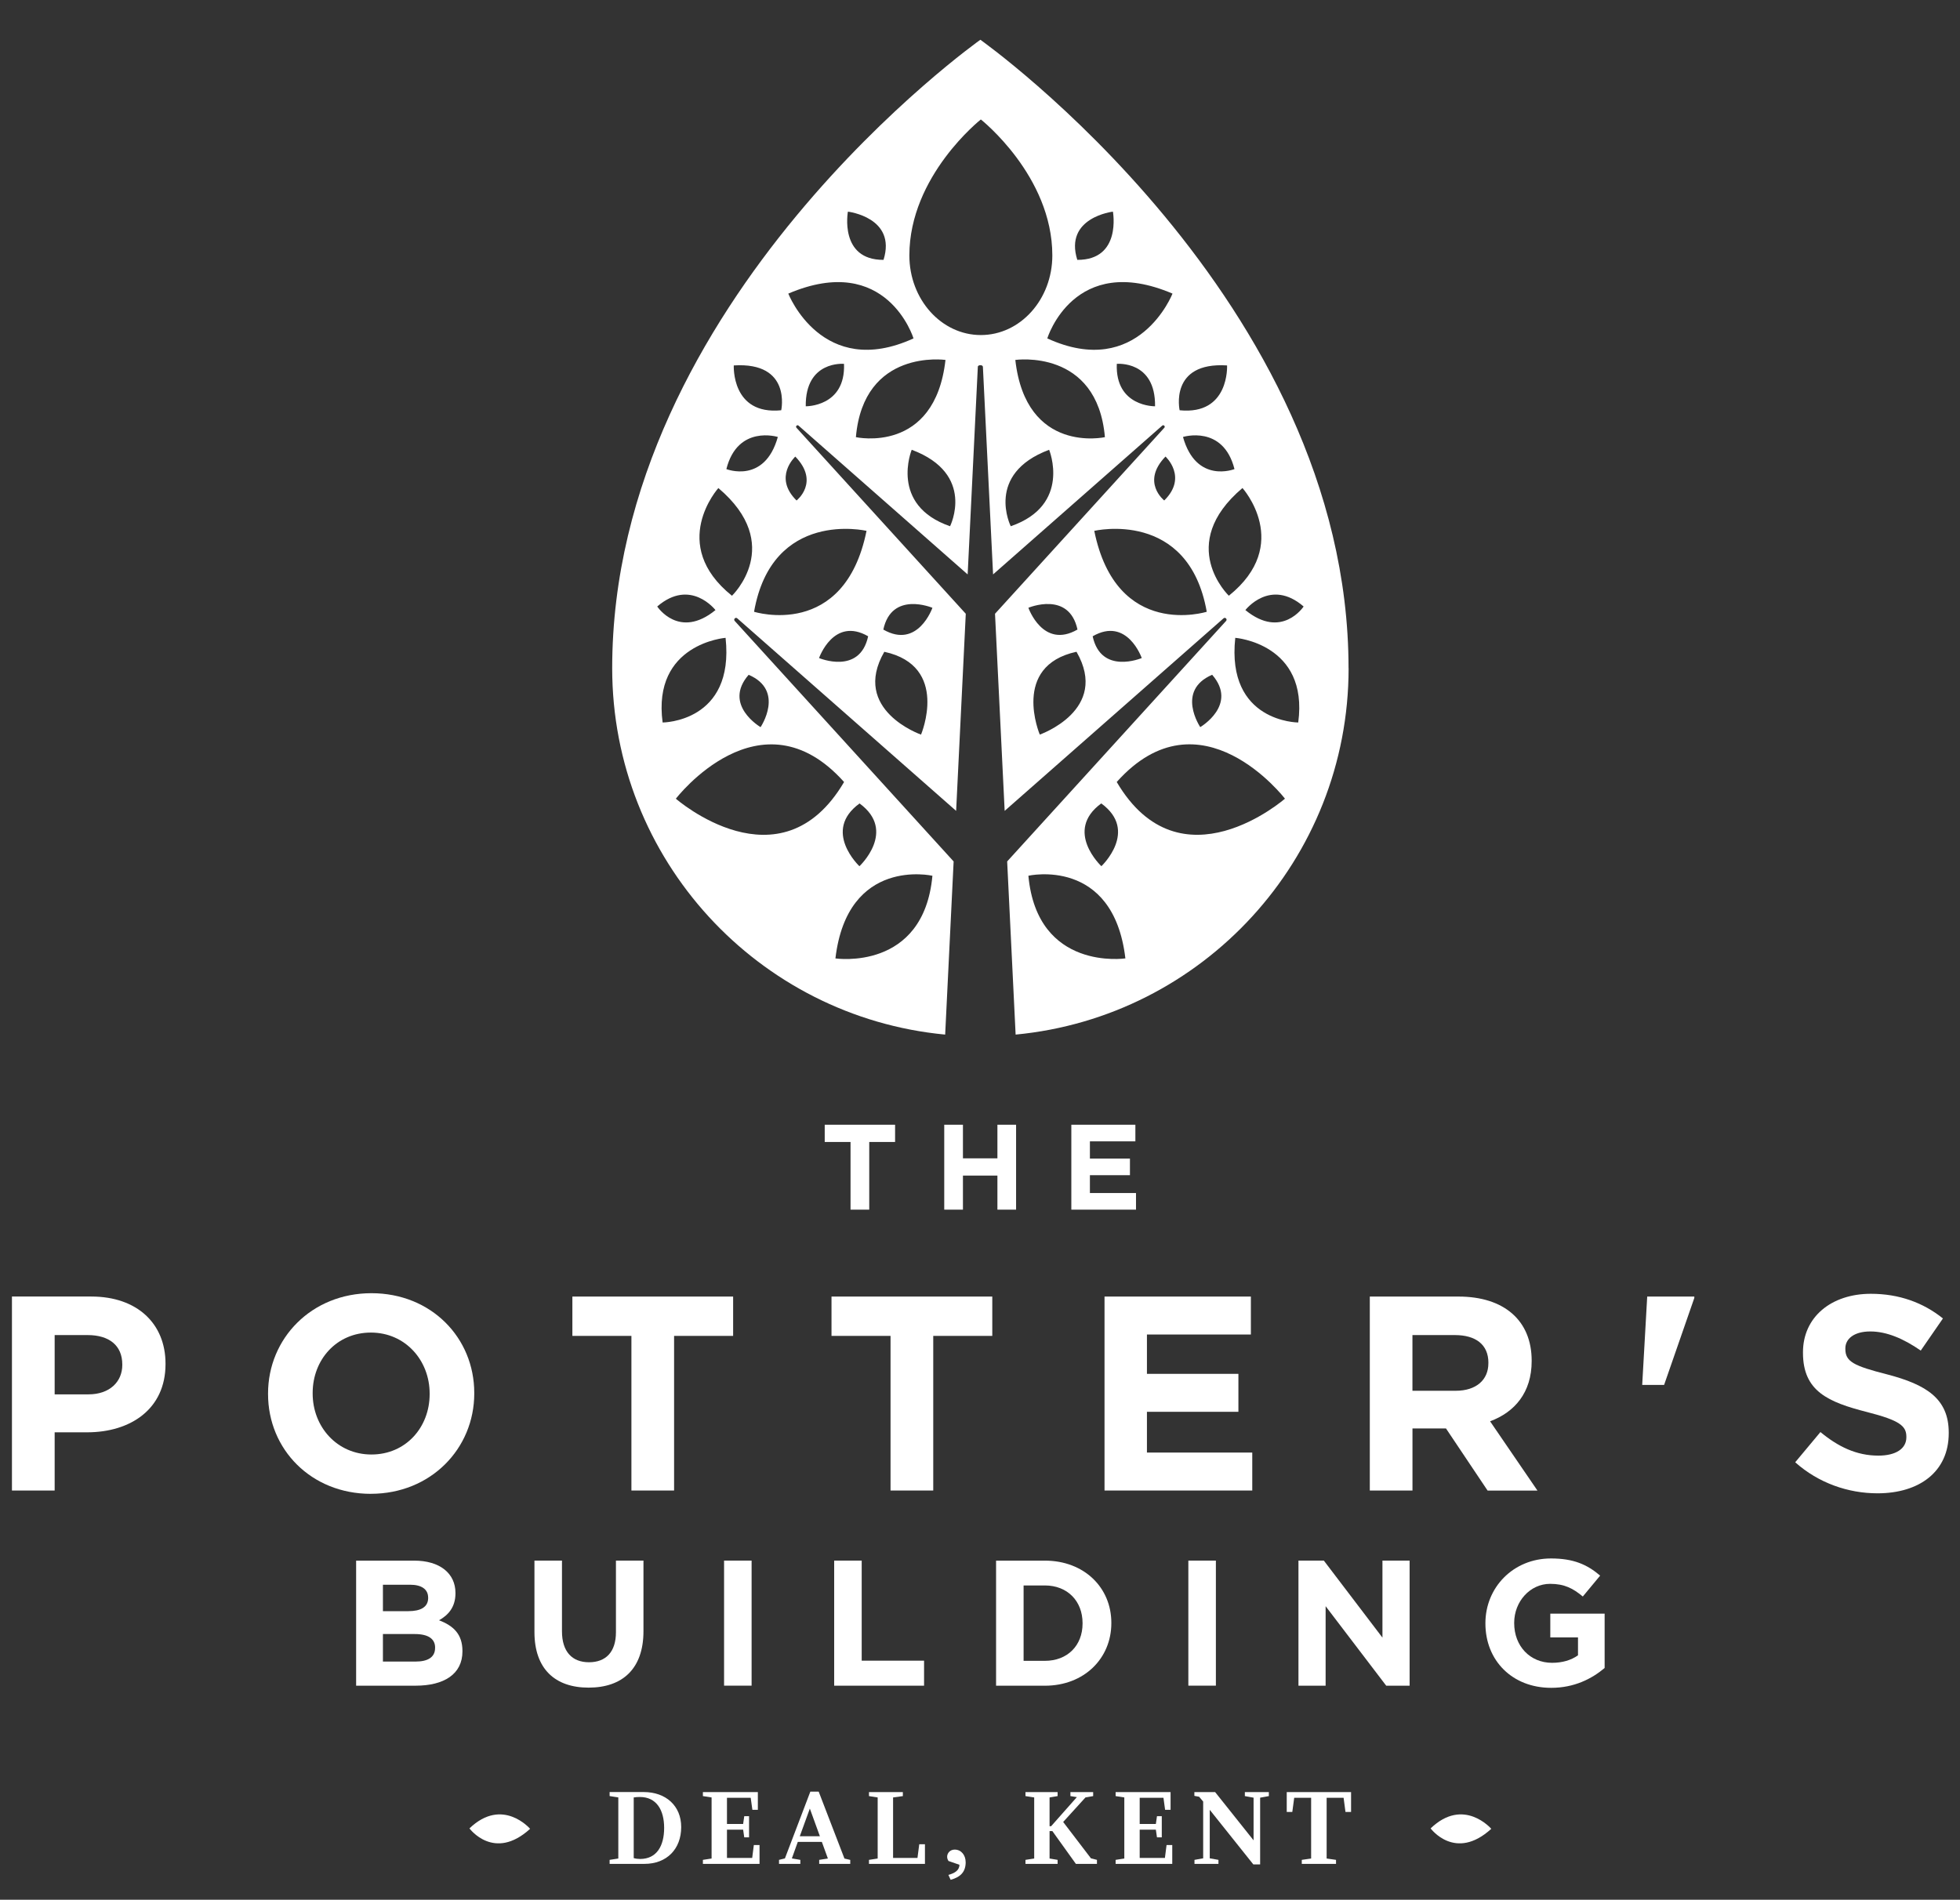 <?xml version="1.0" encoding="UTF-8"?> <svg xmlns="http://www.w3.org/2000/svg" id="Layer_1" viewBox="0 0 595.28 577.11"><rect x="0" y="0" width="595.28" height="577.11" fill="#333333" stroke="none"/><defs><style>.cls-1{fill:#fff;}</style></defs><g><path class="cls-1" d="m37.14,414.49c0-5.81-4.04-8.92-10.52-8.92h-10.02v18.01h10.27c6.48,0,10.27-3.87,10.27-8.92v-.17Zm-10.69,20.62h-9.85v17.68H3.63v-58.93h24.08c14.06,0,22.56,8.33,22.56,20.37v.17c0,13.64-10.61,20.71-23.82,20.71"></path><path class="cls-1" d="m130.49,423.33c0-10.1-7.41-18.52-17.85-18.52s-17.68,8.25-17.68,18.35v.17c0,10.1,7.41,18.52,17.85,18.52s17.68-8.25,17.68-18.35v-.17Zm-17.85,30.47c-18.18,0-31.23-13.55-31.23-30.31v-.17c0-16.75,13.22-30.47,31.4-30.47s31.23,13.55,31.23,30.3v.17c0,16.75-13.22,30.47-31.4,30.47"></path></g><polygon class="cls-1" points="204.73 405.82 204.73 452.79 191.77 452.79 191.77 405.82 173.84 405.82 173.84 393.87 222.66 393.87 222.66 405.82 204.73 405.82"></polygon><polygon class="cls-1" points="283.44 405.82 283.44 452.79 270.47 452.79 270.47 405.82 252.54 405.82 252.54 393.87 301.37 393.87 301.37 405.82 283.44 405.82"></polygon><polygon class="cls-1" points="335.46 452.79 335.46 393.87 379.91 393.87 379.91 405.4 348.34 405.4 348.34 417.35 376.12 417.35 376.12 428.88 348.34 428.88 348.34 441.26 380.33 441.26 380.33 452.79 335.46 452.79"></polygon><path class="cls-1" d="m452.05,413.99c0-5.56-3.87-8.42-10.19-8.42h-12.88v16.92h13.13c6.31,0,9.93-3.37,9.93-8.33v-.17Zm-.25,38.81l-12.63-18.86h-10.18v18.86h-12.96v-58.93h26.94c13.89,0,22.22,7.33,22.22,19.45v.17c0,9.51-5.13,15.49-12.63,18.27l14.39,21.05h-15.15Z"></path><polygon class="cls-1" points="500.28 393.87 514.59 393.87 514.59 394.29 505.41 420.72 498.76 420.72 500.28 393.87"></polygon><g><path class="cls-1" d="m570.23,453.64c-8.92,0-17.93-3.12-25-9.43l7.66-9.18c5.3,4.38,10.86,7.16,17.6,7.16,5.3,0,8.5-2.1,8.5-5.56v-.17c0-3.28-2.02-4.97-11.87-7.49-11.87-3.03-19.53-6.31-19.53-18.01v-.17c0-10.69,8.59-17.76,20.62-17.76,8.59,0,15.91,2.69,21.89,7.49l-6.74,9.76c-5.22-3.62-10.35-5.81-15.32-5.81s-7.58,2.27-7.58,5.14v.17c0,3.87,2.53,5.14,12.71,7.74,11.95,3.12,18.69,7.41,18.69,17.68v.17c0,11.7-8.92,18.27-21.64,18.27"></path><path class="cls-1" d="m132.15,500.52c0-2.55-1.9-4.13-6.19-4.13h-9.66v8.36h9.93c3.69,0,5.91-1.3,5.91-4.13v-.11Zm-2.12-15.2c0-2.5-1.95-3.91-5.48-3.91h-8.25v8.03h7.71c3.69,0,6.03-1.19,6.03-4.02v-.11Zm-3.8,26.76h-18.07v-37.99h17.64c7.76,0,12.53,3.85,12.53,9.82v.11c0,4.29-2.28,6.67-4.99,8.19,4.4,1.68,7.11,4.23,7.11,9.34v.11c0,6.95-5.65,10.42-14.22,10.42"></path><path class="cls-1" d="m178.77,512.67c-10.2,0-16.45-5.7-16.45-16.88v-21.71h8.36v21.49c0,6.19,3.1,9.39,8.2,9.39s8.19-3.09,8.19-9.12v-21.76h8.36v21.44c0,11.51-6.46,17.15-16.66,17.15"></path></g><rect class="cls-1" x="219.91" y="474.08" width="8.36" height="37.99"></rect><polygon class="cls-1" points="253.35 512.08 253.35 474.08 261.71 474.08 261.71 504.48 280.65 504.48 280.65 512.08 253.35 512.08"></polygon><path class="cls-1" d="m328.79,493.08c0-6.73-4.61-11.45-11.45-11.45h-6.46v22.9h6.46c6.84,0,11.45-4.61,11.45-11.34v-.11Zm-11.45,19h-14.82v-37.99h14.82c11.94,0,20.19,8.2,20.19,18.89v.11c0,10.69-8.25,19-20.19,19"></path><rect class="cls-1" x="360.92" y="474.08" width="8.36" height="37.99"></rect><polygon class="cls-1" points="421.01 512.08 402.61 487.93 402.61 512.08 394.36 512.08 394.36 474.08 402.07 474.08 419.87 497.48 419.87 474.08 428.12 474.08 428.12 512.08 421.01 512.08"></polygon><path class="cls-1" d="m471.11,512.73c-11.83,0-19.97-8.3-19.97-19.54v-.11c0-10.8,8.41-19.65,19.92-19.65,6.84,0,10.96,1.84,14.93,5.21l-5.27,6.35c-2.93-2.44-5.54-3.85-9.93-3.85-6.08,0-10.91,5.37-10.91,11.83v.11c0,6.94,4.78,12.05,11.51,12.05,3.04,0,5.75-.76,7.87-2.28v-5.43h-8.41v-7.22h16.5v16.5c-3.91,3.31-9.28,6.03-16.23,6.03"></path><polygon class="cls-1" points="264 346.91 264 367.47 258.32 367.47 258.32 346.91 250.48 346.91 250.48 341.67 271.85 341.67 271.85 346.91 264 346.91"></polygon><polygon class="cls-1" points="302.93 367.47 302.93 357.12 292.46 357.12 292.46 367.47 286.78 367.47 286.78 341.67 292.46 341.67 292.46 351.88 302.93 351.88 302.93 341.67 308.6 341.67 308.6 367.47 302.93 367.47"></polygon><polygon class="cls-1" points="325.38 367.47 325.38 341.67 344.83 341.67 344.83 346.72 331.02 346.72 331.02 351.96 343.18 351.96 343.18 357 331.02 357 331.02 362.42 345.02 362.42 345.02 367.47 325.38 367.47"></polygon><g><path class="cls-1" d="m409.57,202.99c0-111.82-111.82-190.91-111.82-190.91,0,0-111.82,79.08-111.82,190.91,0,58.15,44.39,105.92,101.13,111.3l2.57-52.6-66.49-73.06c-.47-.52.26-1.26.79-.78l66.46,58.48,2.93-59.88-51.42-56.5c-.39-.43.22-1.03.64-.64l51.35,45.19,3.09-63.06c.01-.35.4-.51.77-.49.37-.02.75.14.77.49l3.09,63.06,51.36-45.19c.43-.39,1.04.21.65.64l-51.42,56.5,2.93,59.88,66.46-58.48c.52-.48,1.26.26.79.78l-66.49,73.06,2.57,52.6c56.74-5.39,101.13-53.15,101.13-111.3m-15.3,16.49s-21.9-.04-19.12-25.72c0,0,22.34,1.73,19.12,25.72m1.64-35.24s-6.63,10.13-17.69,1.09c0,0,7.55-9.82,17.69-1.09m-23.25-73.23s.78,15.14-14.41,13.62c0,0-3.25-14.74,14.41-13.62m2.25,31.49s-11.61,4.62-15.64-9.76c0,0,12.2-3.8,15.64,9.76m-36.92-78.21s2.7,14.72-10.82,14.65c-4.05-12.9,10.82-14.65,10.82-14.65m-80.49,0s14.86,1.75,10.82,14.65c-13.52.07-10.82-14.65-10.82-14.65m-34.66,46.72c17.66-1.12,14.41,13.62,14.41,13.62-15.19,1.52-14.41-13.62-14.41-13.62m13.38,21.73c-4.03,14.38-15.63,9.76-15.63,9.76,3.43-13.56,15.63-9.76,15.63-9.76m-36.63,51.5c10.14-8.73,17.69,1.09,17.69,1.09-11.06,9.04-17.69-1.09-17.69-1.09m20.76,9.52c2.78,25.68-19.12,25.72-19.12,25.72-3.22-23.99,19.12-25.72,19.12-25.72m62.82,72.28c-2.69,29.11-29.46,25.11-29.46,25.11,3.67-30.98,29.45-25.12,29.46-25.11m-22.13-21.97c11.42,8.37-.04,19.07-.04,19.07,0,0-11.42-10.74.04-19.07m-33.68-39.08c11.12,4.79,3.62,15.9,3.62,15.9,0,0-11.57-6.77-3.62-15.9m28.98,32.57c-19.34,32.85-51.09,5.07-51.09,5.07,0,0,25.68-33.48,51.09-5.07m-34.05-56.58c-19.47-15.65-4.13-32.72-4.13-32.72,20.34,17.22,4.13,32.72,4.13,32.72m60.88,3.66s-4.42,12.65-14.91,6.61c2.56-11.83,14.91-6.61,14.91-6.61m-14.61,13.36c19.96,4.33,11.15,25.16,11.15,25.16,0,0-21.35-7.46-11.15-25.16m-19.82,1.9s4.42-12.66,14.91-6.61c-2.56,11.83-14.91,6.61-14.91,6.61m14.42-38.64c-6.74,33.24-34.16,24.58-34.16,24.58,5.52-31.29,34.16-24.58,34.16-24.58m-21.25-9.22c-7.22-7.1-.38-13.34-.38-13.34,7.51,7.78.38,13.34.38,13.34m-2.51-62.85c29.95-12.77,38.03,13.61,38.03,13.61-27.74,12.69-38.03-13.61-38.03-13.61m5.3,34.23c-.18-13.98,11.62-12.89,11.62-12.89.51,13.09-11.62,12.89-11.62,12.89m15.23,9.38c2.35-27.03,27.21-23.46,27.21-23.46-3.25,28.77-27.21,23.46-27.21,23.46m28.6,27.06c-18.55-6.42-11.65-23.23-11.65-23.23,19.61,7.35,11.65,23.23,11.65,23.23m9.35-58.08c-11.99,0-21.71-10.83-21.71-24.19,0-24.19,21.71-41.3,21.71-41.3,0,0,21.71,17.11,21.71,41.3,0,13.36-9.72,24.19-21.71,24.19m9.08,58.08s-7.95-15.87,11.66-23.23c0,0,6.89,16.81-11.66,23.23m1.39-50.52s24.86-3.57,27.21,23.46c0,0-23.96,5.32-27.21-23.46m30.82,1.19s11.8-1.1,11.62,12.89c0,0-12.13.21-11.62-12.89m-21.11-7.73s8.08-26.39,38.03-13.61c0,0-10.29,26.3-38.03,13.61m35.9,35.89s6.84,6.24-.38,13.34c0,0-7.13-5.56.38-13.34m-26.73,52.55c-10.49,6.05-14.91-6.61-14.91-6.61,0,0,12.34-5.22,14.91,6.61m-11.45,31.91s-8.82-20.83,11.15-25.16c10.2,17.7-11.15,25.16-11.15,25.16m16.06-29.86c10.49-6.05,14.91,6.61,14.91,6.61,0,0-12.35,5.22-14.91-6.61m.49-32.03s28.64-6.72,34.16,24.58c0,0-27.42,8.66-34.16-24.58m45.01-13.01s15.33,17.07-4.14,32.72c0,0-16.21-15.5,4.14-32.72m-9.21,56.73c7.95,9.13-3.61,15.9-3.61,15.9,0,0-7.5-11.11,3.61-15.9m-33.68,39.08c11.45,8.33.04,19.07.04,19.07,0,0-11.46-10.7-.04-19.07m-22.13,21.97s25.79-5.86,29.46,25.11c0,0-26.76,3.99-29.46-25.11m26.83-28.48c25.41-28.42,51.09,5.07,51.09,5.07,0,0-31.76,27.79-51.09-5.07"></path><path class="cls-1" d="m142.58,555.43s7.45,10.14,18.42.13c0,0-8.39-9.77-18.42-.13"></path><path class="cls-1" d="m434.5,555.43s7.45,10.14,18.42.13c0,0-8.39-9.77-18.42-.13"></path><path class="cls-1" d="m201.71,555.27c0-5.35-2.27-9.38-7.38-9.38-.71,0-1.22.04-1.86.14v18.42c.54.17,1.28.27,1.93.27,5.05,0,7.31-3.96,7.31-9.45m5.18-.24c0,6.67-4.37,11.18-11.17,11.18h-10.57v-1.22l2.64-.41v-18.56l-2.64-.41v-1.22h10.36c6.71,0,11.38,4.17,11.38,10.63"></path></g><polygon class="cls-1" points="230.68 566.21 213.48 566.21 213.48 564.99 216.12 564.58 216.12 546.03 213.48 545.62 213.48 544.4 230.17 544.4 230.17 549.79 228.51 549.79 228 546.13 220.79 546.13 220.79 554.09 225.7 554.09 226.04 551.72 227.5 551.72 227.5 558.15 226.04 558.15 225.7 555.81 220.79 555.81 220.79 564.41 228.45 564.41 228.95 560.49 230.68 560.49 230.68 566.21"></polygon><path class="cls-1" d="m249.01,557.81l-3.05-8.4-3.05,8.4h6.1Zm9.24,8.4h-9.45v-1.22l2.64-.41-1.83-5.04h-7.31l-1.8,5.01,2.57.44v1.22h-6.47v-1.22l1.79-.44,7.72-20.28h2.54l7.82,20.32,1.76.41v1.22Z"></path><polygon class="cls-1" points="280.92 566.21 263.92 566.21 263.92 564.99 266.56 564.58 266.56 546.03 263.92 545.62 263.92 544.4 274.21 544.4 274.21 545.62 271.24 546.03 271.24 564.41 278.65 564.41 279.19 560.25 280.92 560.25 280.92 566.21"></polygon><path class="cls-1" d="m293.29,565.67c0,2.95-1.52,4.54-4.57,5.38l-.68-1.49c1.86-.51,3.35-1.36,3.35-3.08l-3.32-1.15c-.2-.31-.41-.75-.41-1.29,0-1.08.88-2.17,2.3-2.17,2.03,0,3.32,1.76,3.32,3.79"></path><polygon class="cls-1" points="333.16 566.21 326.76 566.21 319.62 556.25 318.77 556.25 318.77 564.58 321.21 564.99 321.21 566.21 311.45 566.21 311.45 564.99 314.1 564.58 314.1 546.03 311.45 545.62 311.45 544.4 321.21 544.4 321.21 545.62 318.77 546.03 318.77 554.77 319.24 554.77 327.06 545.93 325.1 545.62 325.1 544.4 332.01 544.4 332.01 545.62 329.67 546.03 322.9 553.48 331.33 564.52 333.16 564.99 333.16 566.21"></polygon><polygon class="cls-1" points="356.03 566.21 338.83 566.21 338.83 564.99 341.47 564.58 341.47 546.03 338.83 545.62 338.83 544.4 355.52 544.4 355.52 549.79 353.86 549.79 353.36 546.13 346.14 546.13 346.14 554.09 351.05 554.09 351.39 551.72 352.85 551.72 352.85 558.15 351.39 558.15 351.05 555.81 346.14 555.81 346.14 564.41 353.8 564.41 354.3 560.49 356.03 560.49 356.03 566.21"></polygon><polygon class="cls-1" points="385.37 545.62 382.72 546.1 382.72 566.38 380.66 566.38 367.42 549.79 367.42 564.52 370.06 564.99 370.06 566.21 362.78 566.21 362.78 564.99 365.42 564.52 365.42 547.28 364.2 545.82 362.75 545.55 362.75 544.4 369.05 544.4 380.73 559.06 380.73 546.1 378.08 545.62 378.08 544.4 385.37 544.4 385.37 545.62"></polygon><polygon class="cls-1" points="410.34 550.43 408.64 550.43 408.07 546.13 402.92 546.13 402.92 564.58 405.77 564.99 405.77 566.21 395.37 566.21 395.37 564.99 398.21 564.58 398.21 546.13 393.07 546.13 392.49 550.43 390.8 550.43 390.8 544.4 410.34 544.4 410.34 550.43"></polygon></svg> 